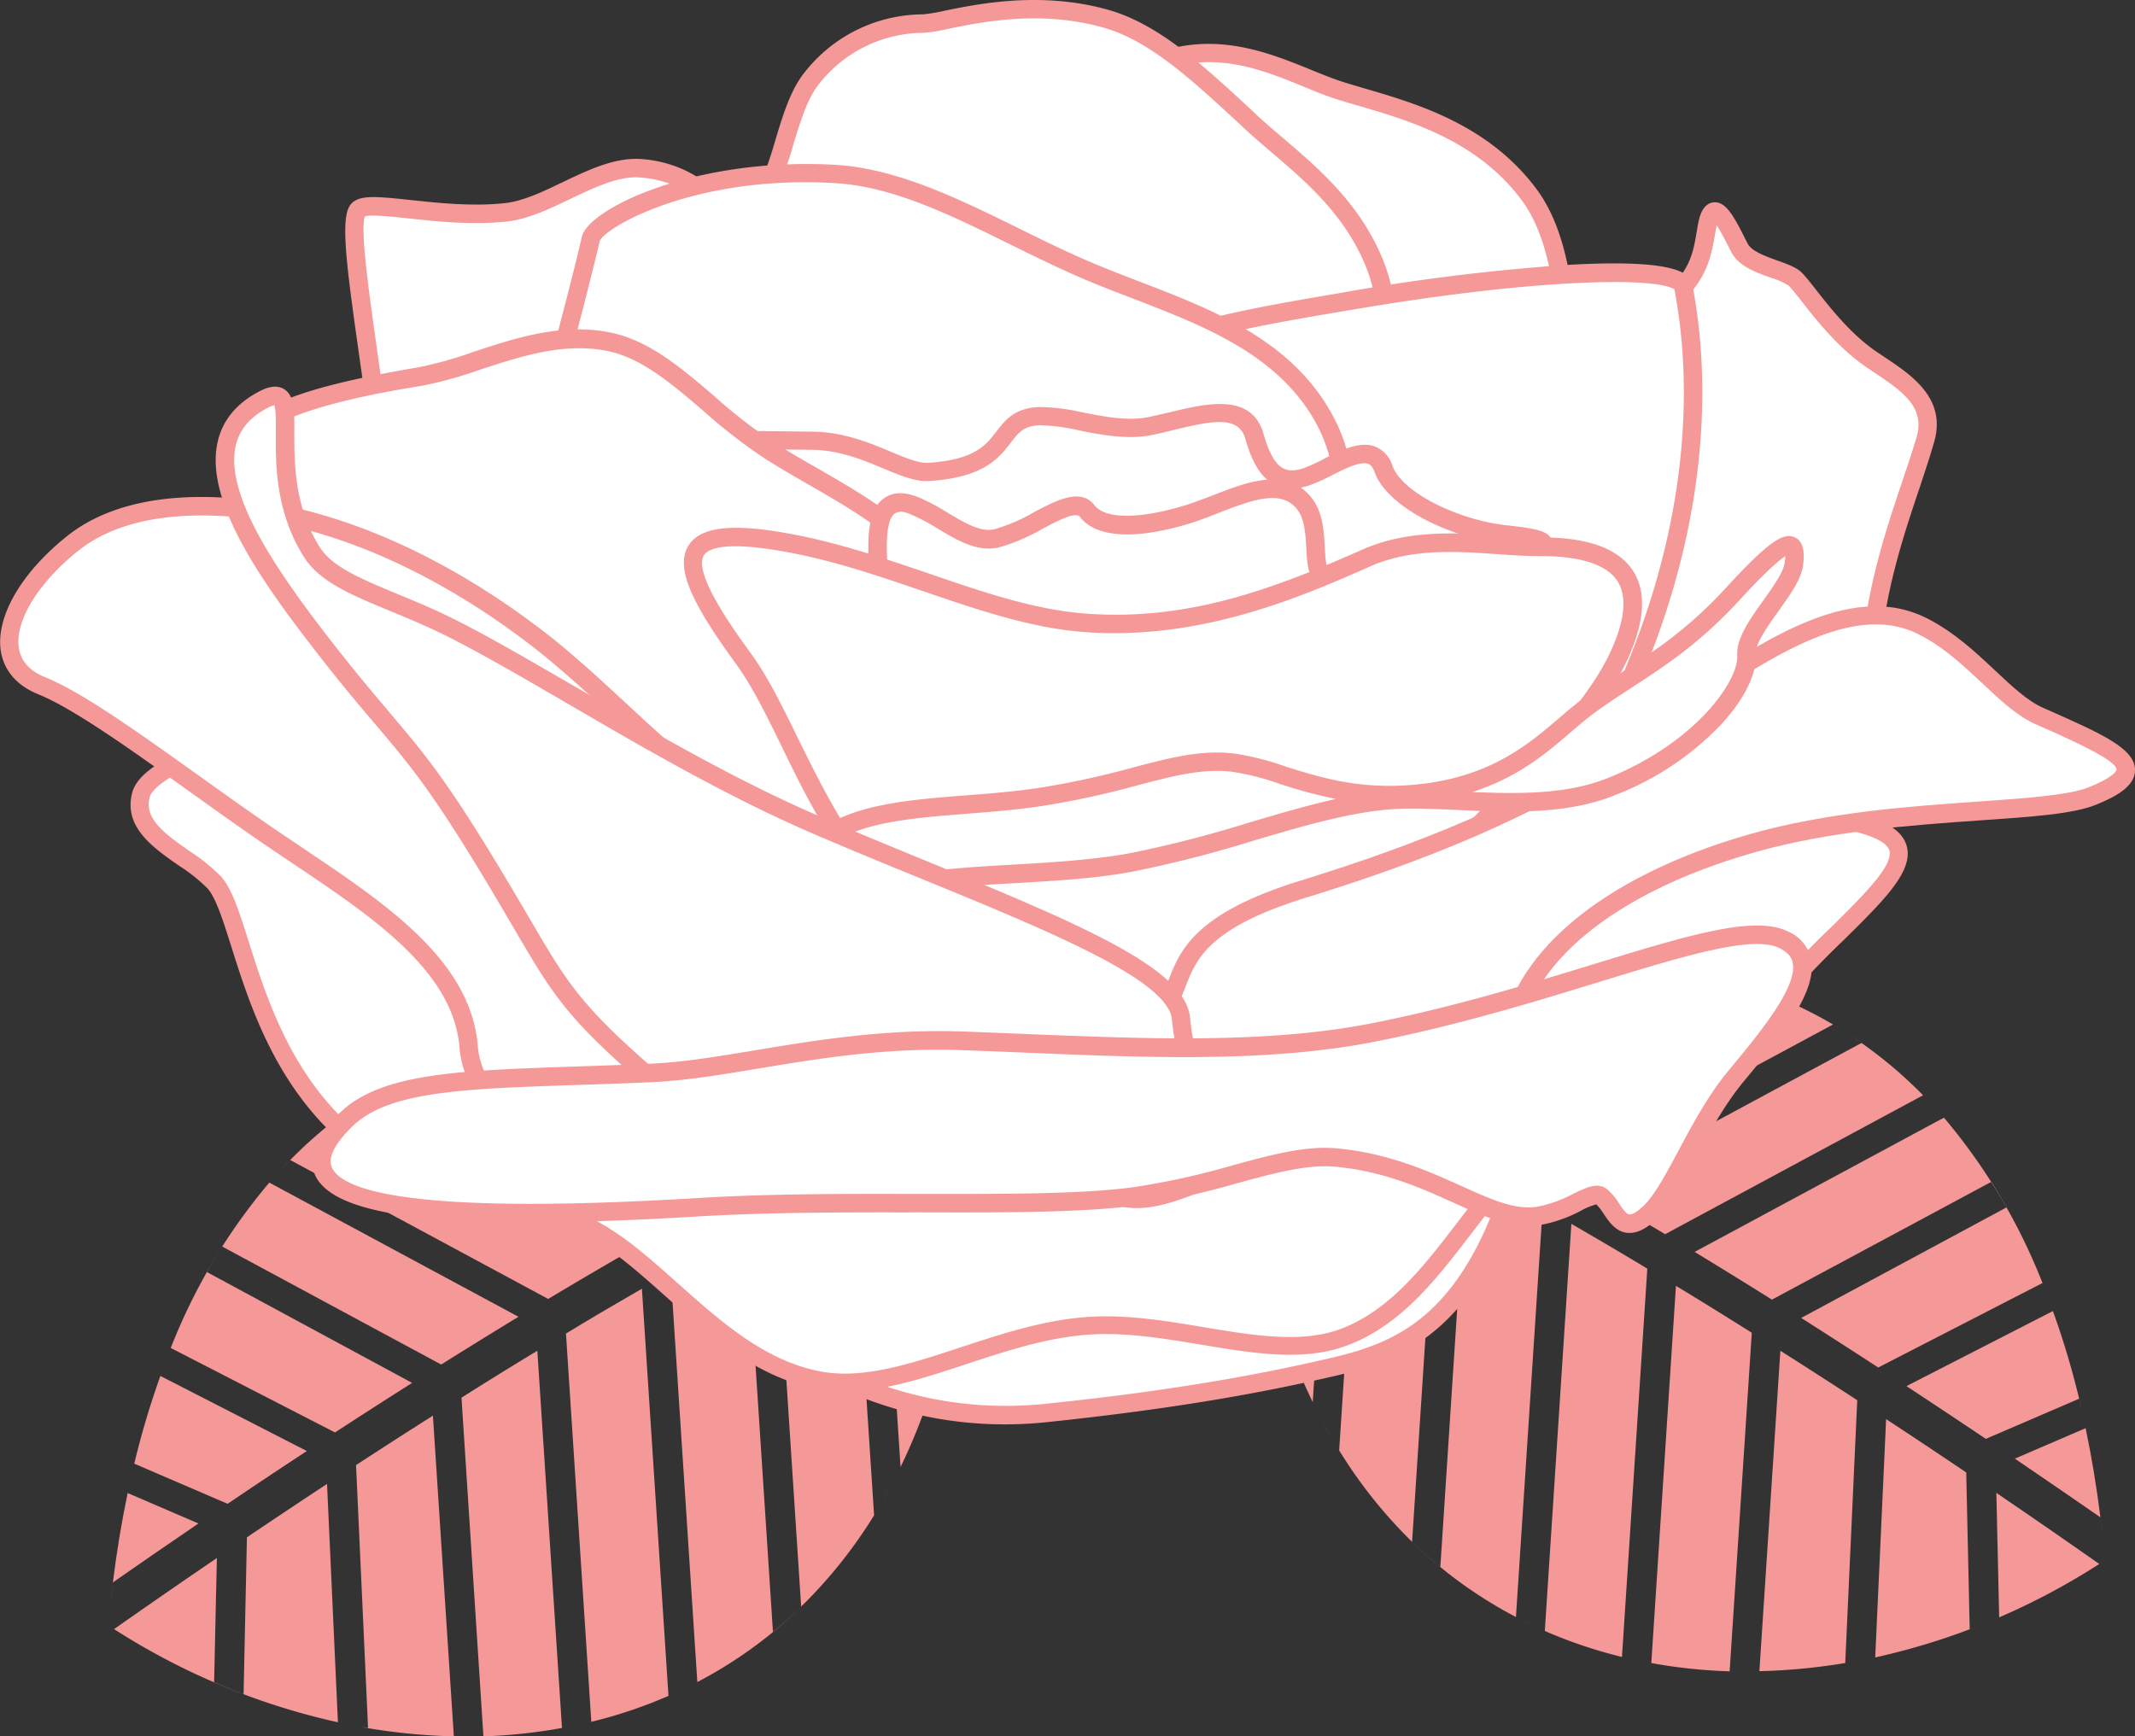   <svg xmlns="http://www.w3.org/2000/svg" viewBox="0 0 454.9 370.01" width="100%" style="vertical-align: middle; max-width: 100%; width: 100%;">
   <rect x="0" y="0" width="454.9" height="370.01" fill="#333333" stroke="none"/>
   <g>
    <g>
     <path d="M186.24,322.89l0,0-4.72-72.28q-7.81,3.79-16.27,8.24l5.45,83.49A101.48,101.48,0,0,0,186.24,322.89Z" fill="rgb(245,152,152)">
     </path>
     <path d="M179.76,242.33,136,218.79a117.85,117.85,0,0,0-26,2.27l54,29.1Q172.24,245.95,179.76,242.33Z" fill="rgb(245,152,152)">
     </path>
     <path d="M107.37,221.66l-1.56.38Z" fill="rgb(245,152,152)">
     </path>
     <path d="M110.08,221.06l-2.15.47Z" fill="rgb(245,152,152)">
     </path>
     <path d="M206.65,235l-2.75-1.1Z" fill="rgb(245,152,152)">
     </path>
     <path d="M103.05,222.77c-.68.2-1.36.39-2,.6C101.69,223.16,102.37,223,103.05,222.77Z" fill="rgb(245,152,152)">
     </path>
     <path d="M201.05,232.82c-18.23-6.93-35-11.16-50.27-13l.69.09L186.88,239Q194.29,235.58,201.05,232.82Z" fill="rgb(245,152,152)">
     </path>
     <path d="M187,321.65c.18-.3.36-.6.53-.9C187.36,321.05,187.18,321.35,187,321.65Z" fill="rgb(245,152,152)">
     </path>
     <path d="M206.77,239.41q-8.93,3.54-19.13,8.31l4.24,64.89C201.16,293.47,206.65,269.23,206.77,239.41Z" fill="rgb(245,152,152)">
     </path>
     <path d="M203.84,233.89l-2.79-1.07Z" fill="rgb(245,152,152)">
     </path>
     <path d="M189.91,316.48c.68-1.26,1.33-2.56,2-3.87C191.24,313.92,190.59,315.22,189.91,316.48Z" fill="rgb(245,152,152)">
     </path>
     <path d="M187.9,320.12c.64-1.11,1.27-2.25,1.89-3.4C189.17,317.87,188.54,319,187.9,320.12Z" fill="rgb(245,152,152)">
     </path>
     <path d="M105.14,222.21l-1.49.4Z" fill="rgb(245,152,152)">
     </path>
     <path d="M101,223.37a92.34,92.34,0,0,0-20,8.76l58.42,31.46q9.28-5.26,17.95-9.88Z" fill="rgb(245,152,152)">
     </path>
     <path d="M72,367l-2.32-50.79q-8.43,5.55-17.07,11.38L51.9,361q-3.16-1.2-6.28-2.55L46.21,332c-8.81,6-16.29,11.2-21.91,15.15A147,147,0,0,0,72,367Z" fill="rgb(245,152,152)">
     </path>
     <path d="M28.61,311.88c-.22.93-.44,1.87-.65,2.81C28.17,313.75,28.39,312.81,28.61,311.88Z" fill="rgb(245,152,152)">
     </path>
     <path d="M27.82,315.27c-.21,1-.42,1.91-.62,2.88C27.4,317.18,27.61,316.23,27.82,315.27Z" fill="rgb(245,152,152)">
     </path>
     <path d="M94,290.77q8.37-5.25,16.47-10.18L57.38,252a125.37,125.37,0,0,0-21,35.24l35,18q8.33-5.43,16.43-10.56L44.12,271.08c1-1.86,2.12-3.67,3.23-5.45Z" fill="rgb(245,152,152)">
     </path>
     <path d="M119.74,368.21l-5.25-80.38q-8,4.83-16.16,10L103,370A113.08,113.08,0,0,0,119.74,368.21Z" fill="rgb(245,152,152)">
     </path>
     <path d="M65.38,309.2l-31.21-16q1.08-3,2.26-5.95a177.46,177.46,0,0,0-7.82,24.64l19.89,8.56Q57,314.69,65.38,309.2Z" fill="rgb(245,152,152)">
     </path>
     <path d="M136.77,274.61l-6.11,3.56q-5,2.91-10.07,6l5.4,82.73a99.6,99.6,0,0,0,16.44-5.53Z" fill="rgb(245,152,152)">
     </path>
     <path d="M121.44,367.89l1.26-.26Z" fill="rgb(245,152,152)">
     </path>
     <path d="M119.74,368.21l1.4-.26Z" fill="rgb(245,152,152)">
     </path>
     <path d="M123.18,367.53l1.14-.25Z" fill="rgb(245,152,152)">
     </path>
     <path d="M124.92,367.14l1.07-.26Z" fill="rgb(245,152,152)">
     </path>
     <path d="M42.28,324.64,27.2,318.15q-1.93,9.24-3.15,19.05C29.15,333.64,35.31,329.38,42.28,324.64Z" fill="rgb(245,152,152)">
     </path>
     <path d="M92.24,301.66q-8.07,5.11-16.38,10.54l2.56,56L76.93,368a129.26,129.26,0,0,0,19.77,2Z" fill="rgb(245,152,152)">
     </path>
     <path d="M23.53,341.67c.16-1.5.33-3,.52-4.47C23.86,338.68,23.69,340.17,23.53,341.67Z" fill="rgb(245,152,152)">
     </path>
     <path d="M23.08,346.31h0l.6.39Z" fill="rgb(245,152,152)">
     </path>
     <path d="M23.32,343.74c.07-.67.13-1.34.2-2C23.45,342.4,23.39,343.07,23.32,343.74Z" fill="rgb(245,152,152)">
     </path>
     <path d="M76.68,367.93l-1.36-.25Z" fill="rgb(245,152,152)">
     </path>
     <path d="M23.09,346.16c.07-.71.13-1.43.2-2.14C23.22,344.73,23.16,345.45,23.09,346.16Z" fill="rgb(245,152,152)">
     </path>
     <path d="M74.85,367.59l-1.21-.24Z" fill="rgb(245,152,152)">
     </path>
     <path d="M148.57,358.4q-3,1.59-6.14,3Q145.55,360,148.57,358.4Z" fill="rgb(245,152,152)">
     </path>
     <path d="M164.69,347.73l-5.59-85.58q-7.84,4.22-16.22,9l5.7,87.28a94.45,94.45,0,0,0,22.1-16Q167.77,345.22,164.69,347.73Z" fill="rgb(245,152,152)">
     </path>
     <path d="M100.37,370h0Z" fill="rgb(245,152,152)">
     </path>
     <path d="M98.47,370h0Z" fill="rgb(245,152,152)">
     </path>
     <path d="M96.71,370l1.42,0Z" fill="rgb(245,152,152)">
     </path>
     <path d="M145.11,219.26l-1-.07Z" fill="rgb(245,152,152)">
     </path>
     <path d="M143,219.1l-1-.06Z" fill="rgb(245,152,152)">
     </path>
     <path d="M138.81,218.88c-.28,0-.55,0-.83,0C138.26,218.85,138.53,218.87,138.81,218.88Z" fill="rgb(245,152,152)">
     </path>
     <path d="M140.93,219l-.91,0Z" fill="rgb(245,152,152)">
     </path>
     <path d="M206.77,239.41c0-.63,0-1.26,0-1.9C206.78,238.15,206.78,238.78,206.77,239.41Z" fill="rgb(245,152,152)">
     </path>
     <path d="M146.26,219.36l1,.09Z" fill="rgb(245,152,152)">
     </path>
     <path d="M148.43,219.57l.91.1Z" fill="rgb(245,152,152)">
     </path>
     <path d="M79.46,233.06l1.54-.93Z" fill="rgb(245,152,152)">
     </path>
     <path d="M59.52,249.59l-1.05,1.16Z" fill="rgb(245,152,152)">
     </path>
     <path d="M116.8,276.79q4.9-2.94,9.69-5.74c2.18-1.28,4.33-2.53,6.47-3.76l-58-31.24a93.26,93.26,0,0,0-13.12,11.14Z" fill="rgb(245,152,152)">
     </path>
     <path d="M77.93,234l1.5-.95Z" fill="rgb(245,152,152)">
     </path>
     <path d="M61.81,247.19c-.76.77-1.51,1.56-2.24,2.35C60.3,248.75,61.05,248,61.81,247.19Z" fill="rgb(245,152,152)">
     </path>
     <path d="M74.93,236.05c1-.69,2-1.36,3-2C76.9,234.69,75.91,235.36,74.93,236.05Z" fill="rgb(245,152,152)">
     </path>
     <path d="M285.33,309.06l0,.05,4.72-72.29q7.8,3.8,16.27,8.24l-5.45,83.49A101.91,101.91,0,0,1,285.33,309.06Z" fill="rgb(245,152,152)">
     </path>
     <path d="M291.82,228.5,335.54,205a117.25,117.25,0,0,1,26,2.27l-54.05,29.09Q299.34,232.12,291.82,228.5Z" fill="rgb(245,152,152)">
     </path>
     <path d="M364.21,207.84l1.56.37Z" fill="rgb(245,152,152)">
     </path>
     <path d="M361.5,207.24c.72.15,1.44.3,2.15.47C362.94,207.54,362.22,207.39,361.5,207.24Z" fill="rgb(245,152,152)">
     </path>
     <path d="M264.92,221.19l2.76-1.1Z" fill="rgb(245,152,152)">
     </path>
     <path d="M368.53,209l2,.59Z" fill="rgb(245,152,152)">
     </path>
     <path d="M270.53,219c18.23-6.92,35-11.15,50.27-13l-.69.08L284.7,225.15Q277.29,221.75,270.53,219Z" fill="rgb(245,152,152)">
     </path>
     <path d="M284.58,307.82c-.18-.3-.36-.6-.53-.9C284.22,307.22,284.4,307.52,284.58,307.82Z" fill="rgb(245,152,152)">
     </path>
     <path d="M264.81,225.58q8.93,3.54,19.12,8.31l-4.23,64.89C270.41,279.64,264.92,255.4,264.81,225.58Z" fill="rgb(245,152,152)">
     </path>
     <path d="M267.74,220.07l2.79-1.08Z" fill="rgb(245,152,152)">
     </path>
     <path d="M281.66,302.66c-.67-1.27-1.33-2.56-2-3.88C280.33,300.1,281,301.39,281.66,302.66Z" fill="rgb(245,152,152)">
     </path>
     <path d="M283.68,306.3c-.64-1.12-1.27-2.25-1.89-3.41C282.41,304.05,283,305.18,283.68,306.3Z" fill="rgb(245,152,152)">
     </path>
     <path d="M366.44,208.39c.5.12,1,.26,1.49.39C367.43,208.65,366.94,208.51,366.44,208.39Z" fill="rgb(245,152,152)">
     </path>
     <path d="M370.56,209.54a92.37,92.37,0,0,1,20,8.77l-58.42,31.45q-9.28-5.25-17.95-9.88Z" fill="rgb(245,152,152)">
     </path>
     <path d="M399.55,353.18l2.32-50.78q8.43,5.53,17.07,11.37l.74,33.42q3.17-1.2,6.28-2.55l-.6-26.52c8.82,6,16.3,11.2,21.92,15.15A146.54,146.54,0,0,1,399.55,353.18Z" fill="rgb(245,152,152)">
     </path>
     <path d="M443,298.05c.22.93.44,1.87.65,2.81C443.41,299.92,443.19,299,443,298.05Z" fill="rgb(245,152,152)">
     </path>
     <path d="M443.75,301.44q.33,1.44.63,2.88Q444.08,302.88,443.75,301.44Z" fill="rgb(245,152,152)">
     </path>
     <path d="M377.54,276.94q-8.37-5.25-16.47-10.17l53.12-28.61a125.44,125.44,0,0,1,21,35.24l-35,18q-8.33-5.42-16.42-10.56l43.77-23.56q-1.56-2.79-3.23-5.45Z" fill="rgb(245,152,152)">
     </path>
     <path d="M351.84,354.38,357.09,274q7.95,4.82,16.16,10l-4.72,72.14A111.62,111.62,0,0,1,351.84,354.38Z" fill="rgb(245,152,152)">
     </path>
     <path d="M406.2,295.37l31.21-16c-.72-2-1.48-4-2.26-5.94A178,178,0,0,1,443,298.05l-19.89,8.56Q414.54,300.85,406.2,295.37Z" fill="rgb(245,152,152)">
     </path>
     <path d="M334.81,260.79l6.1,3.55q5,2.93,10.08,6l-5.4,82.74a100.57,100.57,0,0,1-16.44-5.54Z" fill="rgb(245,152,152)">
     </path>
     <path d="M350.14,354.06l-1.26-.26Z" fill="rgb(245,152,152)">
     </path>
     <path d="M351.84,354.38l-1.4-.26Z" fill="rgb(245,152,152)">
     </path>
     <path d="M348.4,353.7l-1.14-.25Z" fill="rgb(245,152,152)">
     </path>
     <path d="M346.66,353.31l-1.07-.25Z" fill="rgb(245,152,152)">
     </path>
     <path d="M429.3,310.82l15.08-6.49c1.29,6.15,2.34,12.51,3.15,19C442.43,319.81,436.27,315.55,429.3,310.82Z" fill="rgb(245,152,152)">
     </path>
     <path d="M379.34,287.83q8.07,5.13,16.38,10.54l-2.56,56,1.49-.26a128,128,0,0,1-19.78,2Z" fill="rgb(245,152,152)">
     </path>
     <path d="M448.05,327.85c-.16-1.5-.33-3-.52-4.47C447.72,324.86,447.89,326.35,448.05,327.85Z" fill="rgb(245,152,152)">
     </path>
     <path d="M448.5,332.48h0l-.6.39Z" fill="rgb(245,152,152)">
     </path>
     <path d="M448.26,329.91l-.21-2Z" fill="rgb(245,152,152)">
     </path>
     <path d="M394.9,354.1l1.36-.25Z" fill="rgb(245,152,152)">
     </path>
     <path d="M448.49,332.34c-.07-.72-.13-1.43-.2-2.14C448.36,330.91,448.42,331.62,448.49,332.34Z" fill="rgb(245,152,152)">
     </path>
     <path d="M396.73,353.76l1.21-.24Z" fill="rgb(245,152,152)">
     </path>
     <path d="M323,344.58c2,1.05,4.06,2,6.13,2.94C327.07,346.61,325,345.63,323,344.58Z" fill="rgb(245,152,152)">
     </path>
     <path d="M306.89,333.91l5.59-85.59q7.84,4.23,16.22,9L323,344.57a94.24,94.24,0,0,1-22.1-16C302.84,330.44,304.84,332.22,306.89,333.91Z" fill="rgb(245,152,152)">
     </path>
     <path d="M371.21,356.18h0Z" fill="rgb(245,152,152)">
     </path>
     <path d="M373.11,356.18h0Z" fill="rgb(245,152,152)">
     </path>
     <path d="M374.87,356.15l-1.42,0Z" fill="rgb(245,152,152)">
     </path>
     <path d="M326.46,205.44l1-.08Z" fill="rgb(245,152,152)">
     </path>
     <path d="M328.56,205.28l.94-.06Z" fill="rgb(245,152,152)">
     </path>
     <path d="M332.77,205.05l.82,0Z" fill="rgb(245,152,152)">
     </path>
     <path d="M330.65,205.15l.91-.05Z" fill="rgb(245,152,152)">
     </path>
     <path d="M264.81,225.58c0-.63,0-1.26,0-1.89C264.8,224.32,264.8,225,264.81,225.58Z" fill="rgb(245,152,152)">
     </path>
     <path d="M325.31,205.54l-.95.08Z" fill="rgb(245,152,152)">
     </path>
     <path d="M323.15,205.75l-.91.09Z" fill="rgb(245,152,152)">
     </path>
     <path d="M392.11,219.24c-.51-.32-1-.63-1.54-.93C391.09,218.61,391.6,218.92,392.11,219.24Z" fill="rgb(245,152,152)">
     </path>
     <path d="M412.05,235.76l1.06,1.17Z" fill="rgb(245,152,152)">
     </path>
     <path d="M354.78,263q-4.9-2.94-9.69-5.75-3.27-1.92-6.47-3.76l58-31.24a93.94,93.94,0,0,1,13.12,11.14Z" fill="rgb(245,152,152)">
     </path>
     <path d="M393.65,220.2l-1.5-.94Z" fill="rgb(245,152,152)">
     </path>
     <path d="M409.77,233.36c.76.77,1.51,1.56,2.24,2.36C411.28,234.92,410.53,234.13,409.77,233.36Z" fill="rgb(245,152,152)">
     </path>
     <path d="M396.65,222.22c-1-.69-2-1.36-3-2C394.68,220.86,395.67,221.53,396.65,222.22Z" fill="rgb(245,152,152)">
     </path>
     <path d="M287.9,91.17c17.61-8.6,33.9-8.44,44.38-13.38,30.33-14.28,29.78-20.32,31.41-29.44,1.29-7.18,4.1-1.05,6.94,4.47,2,3.9,9.91,4.57,12,6.77,2.77,2.93,7.79,10.82,14.92,16.13,5.74,4.28,15.33,8.42,12.72,17.77-2.93,10.53-10.47,27.73-11.6,46.05s4,38-1,48.38c-5.21,10.85-27.76,14.25-44.72,23.82a64,64,0,0,0-29.74,37.6c-9.7,32.28-24.51,38.57-39.71,42.06-14.93,3.42-33.1,6.81-60.33,9.67-28,2.94-49.37-7.95-68.08-22.31-16.24-12.47-34.64-28.38-44.47-57.16s32.29-56,74.82-79C234.49,116,234,110.83,287.9,91.17Z" fill="rgb(255,255,255)">
     </path>
     <path d="M214.11,303.52c-26.36,0-45.86-12.16-60.23-23.2-16.59-12.74-35.13-28.78-45.13-58.08-10.25-30,32.54-58,75.75-81.4,15.08-8.18,25.7-14.45,34.22-19.49,19.36-11.45,31.05-18.36,68.41-32,10.27-5,19.93-7.06,28.47-8.87,6.21-1.33,11.57-2.47,15.84-4.48,27.78-13.08,28.74-18.73,30.06-26.55.08-.48.17-1,.25-1.46.25-1.34.81-4.49,3.23-4.85,2.71-.41,4.47,3,6.89,7.78l.51,1c.84,1.63,3.87,2.72,6.31,3.59,2.25.8,4.2,1.5,5.35,2.73.85.89,1.85,2.16,3,3.64,2.86,3.63,6.76,8.61,11.67,12.27.92.69,2,1.38,3.07,2.11,5.45,3.64,12.92,8.61,10.37,17.76-.77,2.77-1.82,5.88-3,9.49-3.43,10.16-7.69,22.82-8.5,36.15a161,161,0,0,0,.57,21.29c.79,11.31,1.48,21.08-1.75,27.82-3.62,7.53-13.89,11.46-25.78,16-6.68,2.55-13.59,5.19-19.76,8.67a62,62,0,0,0-28.82,36.45c-10.11,33.68-25.88,39.92-41.15,43.42-12.53,2.87-30.74,6.57-60.56,9.7A87,87,0,0,1,214.11,303.52ZM365.77,48c0,.2-.09.44-.14.71-.09.48-.17.95-.25,1.42-1.63,9.6-4.06,16.17-32.26,29.45-4.69,2.21-10.26,3.39-16.7,4.77-8.34,1.77-17.79,3.78-27.65,8.6l-.19.08c-37.1,13.53-48,20-67.85,31.72-8.56,5-19.21,11.35-34.36,19.56-41.76,22.63-83.2,49.43-73.9,76.67,9.65,28.26,27.68,43.84,43.81,56.23,15.42,11.84,36.94,25,66.68,21.91s47.67-6.78,60.09-9.63c14.73-3.38,28.75-9,38.26-40.71A65.9,65.9,0,0,1,352,210c6.42-3.62,13.47-6.32,20.29-8.92,10.64-4.07,20.69-7.91,23.63-14,2.78-5.8,2.1-15.53,1.37-25.84a166.76,166.76,0,0,1-.57-21.82c.85-13.84,5.2-26.77,8.7-37.16,1.19-3.55,2.22-6.62,3-9.29C410,87,406,83.79,399.59,79.54c-1.14-.76-2.23-1.48-3.24-2.24-5.32-4-9.41-9.18-12.4-13-1.1-1.4-2.05-2.61-2.77-3.37a14.11,14.11,0,0,0-3.81-1.73c-3.26-1.16-6.94-2.47-8.49-5.5l-.51-1C367.65,51.32,366.6,49.25,365.77,48Z" fill="rgb(245,152,152)">
     </path>
     <path d="M177.9,50.76c11.85-6.37,28.82-9.56,38.78-14.63,12.6-6.42,20.37-19.55,30.3-23,14.46-5.07,26.2,1.64,36,5.33s30.39,6.43,42.72,22.91c8.45,11.3,7.68,29.17,10.38,47.69,2,13.84,10.17,30.13,6.24,48.5-6.19,28.91-30.76,20.31-57,3.61-17.52-11.17-42-21.24-58.81-37.65C200,77.56,187.59,84.18,177.9,50.76Z" fill="rgb(255,255,255)">
     </path>
     <path d="M323,158.46c-9.56,0-22.13-5.12-38.68-15.66-5.51-3.51-11.68-6.9-18.21-10.48-14.38-7.88-29.24-16-40.92-27.42A147.41,147.41,0,0,0,202,86.56c-11.75-7.84-19.51-13-26-35.26l-.44-1.52L177,49c6.54-3.52,14.43-6,22.05-8.46,6.34-2,12.32-3.92,16.77-6.19,5.93-3,10.77-7.61,15.44-12,5-4.72,9.65-9.17,15.1-11.08,13-4.57,24.08,0,32.95,3.59,1.53.63,3,1.22,4.39,1.75,1.95.74,4.32,1.43,7.07,2.24,11.11,3.24,26.32,7.69,36.54,21.34,6.61,8.83,7.84,21.36,9.15,34.63.44,4.54.91,9.24,1.6,13.95a118.35,118.35,0,0,0,3,13c2.86,10.74,6.09,22.92,3.25,36.19-2.11,9.85-6.49,16.24-13,19A20.94,20.94,0,0,1,323,158.46ZM180.25,51.75C186.19,71.3,193,75.86,204.16,83.29a150.58,150.58,0,0,1,23.75,18.79c11.29,11,25.92,19,40.06,26.79,6.59,3.61,12.82,7,18.44,10.61,20.34,13,34.5,17.48,43.28,13.8,5.35-2.24,8.85-7.53,10.7-16.16,2.65-12.35-.46-24-3.2-34.36a123,123,0,0,1-3.06-13.45c-.7-4.8-1.17-9.55-1.62-14.14-1.31-13.25-2.43-24.7-8.39-32.65-9.42-12.6-23.91-16.83-34.48-19.93-2.83-.82-5.27-1.53-7.36-2.32-1.46-.55-2.94-1.16-4.5-1.8-8.68-3.56-18.52-7.59-30.15-3.51-4.65,1.63-9,5.8-13.69,10.21S224,34.6,217.58,37.88c-4.74,2.41-10.87,4.37-17.36,6.43C193.32,46.51,186.21,48.78,180.25,51.75Z" fill="rgb(245,152,152)">
     </path>
     <path d="M149.61,66.79c2.44-9.72,10-17.48,13.35-24.84,4.38-9.56,5.33-19.68,10.18-25.53A30.19,30.19,0,0,1,196.68,5c4.51-.1,20.88-6.11,38.92-1C246.66,7.1,256.32,16.65,267,26.41c8.36,7.65,19.73,15.23,25.56,28.93,7.91,18.6-3.11,32.6-17,44.16-12,10-26.76,21.58-43,26.83-25.21,8.15-47.41,7.52-48.36,5.72-.83-1.58-9.33-8.85-14.39-20.07-3.23-7.16-2.48-17-5.69-24.16C158.58,75.57,150.86,78.91,149.61,66.79Z" fill="rgb(255,255,255)">
     </path>
     <path d="M192.18,135.18c-5.72,0-9-.74-9.77-2.21-.15-.24-.95-1.11-1.66-1.88-3.1-3.37-8.89-9.66-12.79-18.3-1.73-3.84-2.38-8.32-3-12.64s-1.19-8.21-2.67-11.52a21.75,21.75,0,0,0-7.53-9.26c-3.26-2.56-6.34-5-7.09-12.38l0-.34.08-.33C149.3,60,153,54.4,156.19,49.5a65.94,65.94,0,0,0,5-8.37,89.92,89.92,0,0,0,4.06-11.43c1.68-5.54,3.27-10.77,6.39-14.54a32.18,32.18,0,0,1,25-12.1,36.41,36.41,0,0,0,4.64-.78c7.2-1.47,20.59-4.2,34.85-.19,10.57,3,19.76,11.44,29.49,20.39L268.31,25c1.61,1.48,3.33,2.94,5.14,4.48,7.52,6.42,16,13.69,20.91,25.14,8.87,20.85-4.73,35.78-17.57,46.45-12.45,10.35-27.12,21.84-43.67,27.19a147.19,147.19,0,0,1-33.75,6.67C196.66,135.08,194.25,135.18,192.18,135.18Zm-6.58-4.52c3,1,22.76,1.41,46.31-6.2,15.88-5.13,30.2-16.35,42.37-26.47,17.51-14.56,22.59-27.47,16.46-41.88-4.51-10.6-12.66-17.55-19.85-23.68-1.84-1.57-3.57-3.05-5.23-4.57L263,25.38c-9.38-8.63-18.23-16.78-27.9-19.5-13.34-3.75-25.64-1.24-33,.25a35.49,35.49,0,0,1-5.34.87,28.37,28.37,0,0,0-22.08,10.68c-2.61,3.15-4,7.79-5.66,13.17a93.41,93.41,0,0,1-4.24,11.92,69.43,69.43,0,0,1-5.27,8.9c-3.15,4.77-6.4,9.7-7.87,15.27.63,5.46,2.61,7,5.57,9.33A25.77,25.77,0,0,1,165.87,87c1.71,3.82,2.35,8.27,3,12.57s1.19,8.26,2.7,11.59c3.64,8.07,9.14,14,12.1,17.25C184.65,129.51,185.23,130.15,185.6,130.66Zm.29.46h0Z" fill="rgb(245,152,152)">
     </path>
     <path d="M223.73,88c11.66-15.64,40.1-19.89,64.6-24,31.33-5.33,65.37-8.15,70.21-3.44,2.07,10.23,7.89,45.49-14.72,92.25-10.68,22.08-23.67,51-54.63,76.74-46.14,38.38-60.57,5.53-64.38-36C220.65,148.1,209.14,138.56,223.73,88Z" fill="rgb(255,255,255)">
     </path>
     <path d="M254.52,248.49a21.94,21.94,0,0,1-8.48-1.63c-12.81-5.31-20.39-22.71-23.19-53.19-1.2-13.18-3-23.37-4.67-32.35-4-21.85-6.8-37.63,3.66-73.84l.1-.35.21-.28c11.68-15.67,38.93-20.28,63-24.34L288,62a447.68,447.68,0,0,1,45.25-5.51c20.26-1.22,24.92.9,26.66,2.6l.44.42.12.6c3.33,16.52,5.84,50.65-14.88,93.49l-1.52,3.17c-10.6,22-23.79,49.42-53.63,74.24C276.48,242.65,264.45,248.49,254.52,248.49Zm-29-159.57c-10.08,35.08-7.45,49.66-3.46,71.7,1.63,9.06,3.49,19.34,4.71,32.69,2.62,28.49,9.6,45.28,20.77,49.91,9.79,4.05,23.38-1.06,40.39-15.21,29.17-24.26,42.16-51.24,52.59-72.92l1.53-3.17c19.92-41.2,17.86-74,14.7-90.29-4.68-2.78-31.23-2-68.09,4.28l-2.88.48C262.62,70.31,236.39,74.74,225.52,88.92Z" fill="rgb(245,152,152)">
     </path>
     <path d="M158.61,51.41c-3.59-5.79-9.83-14.71-22.18-15.57-9.24-.64-19.38,8.41-28.67,9.41-13.91,1.5-29.15-3-31.44-.53-2.56,2.73,1.52,24.73,4.23,45.64,1.86,14.37-.88,32.86,9,43.44,8.74,9.41,24.43,8.06,42.82,7,17.85-1.07,32.43-1.36,38.38-11,6.78-11-.51-27.31-2.15-40.87C166.06,68.33,167.26,69.6,158.61,51.41Z" fill="rgb(255,255,255)">
     </path>
     <path d="M114.71,143.5c-11.07,0-20.38-1.62-26.65-8.36-7.67-8.26-8.16-20.53-8.64-32.4-.17-4.29-.33-8.33-.82-12.12-.65-5-1.37-10-2.07-14.86-3.08-21.5-4-29.86-1.65-32.39,1.79-1.91,5.62-1.5,12.57-.75,5.87.63,13.18,1.42,20.1.67,3.86-.41,8-2.38,12.32-4.46,5.46-2.63,11.12-5.32,16.7-4.95,14.09,1,20.84,11.85,23.72,16.49l.1.19c7.59,16,7.75,17.38,9.26,30.74.23,2.11.51,4.53.85,7.36.45,3.71,1.32,7.6,2.25,11.71,2.42,10.74,4.92,21.85-.38,30.43-6.15,10-19.74,10.75-36.94,11.75l-5.08.3C124.87,143.18,119.62,143.5,114.71,143.5ZM77.76,46.11c-1.13,2.62,1,17.27,2.67,29.09.7,4.87,1.42,9.9,2.07,14.91.51,4,.69,8.29.85,12.47.45,11.16.91,22.69,7.59,29.88,7.78,8.37,22.33,7.49,39.18,6.46l5.08-.3c16.06-.93,28.75-1.67,33.82-9.89,4.46-7.22,2.14-17.52-.11-27.49-.91-4-1.85-8.2-2.32-12.11-.34-2.84-.62-5.27-.85-7.39-1.47-13-1.59-14.09-8.86-29.39-4.23-6.79-10-13.81-20.58-14.54-4.55-.33-9.72,2.16-14.73,4.56-4.46,2.14-9.06,4.35-13.6,4.84-7.34.79-14.89,0-20.94-.67C83.41,46.15,78.94,45.67,77.76,46.11Z" fill="rgb(245,152,152)">
     </path>
     <path d="M50,111.46c.09,8-4.88,7.46-6.44,14.59-1.72,7.83,9.8,19.07,7.44,25.84-2.79,8-19.41,11.22-20.94,17.69-2,8.65,10.55,12.72,15.7,18.47,5.88,6.56,7.4,34,26.74,52.38,12.1,11.47,35.51,11.65,53.8,21.41,15.28,8.15,28.08,28.36,48.14,32.21,16.89,3.25,36.33-9.86,56.88-11.51,19.34-1.56,39.83,8.24,55.3,2.31,17.92-6.86,26.33-28.55,39.49-38.73,15.58-12.06,38.16-15.35,47.76-27.87,19-24.81,46.12-38,19.88-43.39-19.65-4-19.85-6.15-38.4,1.49s-13.05,21-31.6,28.65-24.07-5.75-42.62,1.88S265.14,239.59,245.41,236c-28.27-5.19-19-28.7-43.2-44.19s-32-3.3-56.22-18.79-16-28.87-40.87-43.33C80.48,115.3,75.9,123.81,50,111.46Z" fill="rgb(255,255,255)">
     </path>
     <path d="M180,296.48a31.77,31.77,0,0,1-6-.55c-12.86-2.48-22.57-11.14-32-19.53-5.68-5.06-11-9.85-16.71-12.88-7.74-4.12-16.47-6.51-24.91-8.83-11.37-3.11-22.1-6.05-29.31-12.88-13-12.32-18.08-28.37-21.78-40.09-1.77-5.6-3.3-10.43-5.07-12.4a35.72,35.72,0,0,0-6.11-4.87c-5.49-3.82-11.71-8.14-10-15.31.93-3.94,5.54-6.5,10.43-9.22,4.6-2.55,9.36-5.19,10.56-8.66.92-2.62-1.28-6.92-3.4-11.08-2.51-4.9-5.1-10-4.1-14.54a15.38,15.38,0,0,1,3.76-7.21c1.56-1.87,2.68-3.23,2.64-7l0-3,2.76,1.31a83.58,83.58,0,0,0,26.22,8c8.09,1.29,15.73,2.51,29.09,10.29,13.1,7.63,17.42,15.13,21.6,22.39,4,7,7.86,13.64,19.34,21,11.72,7.5,19.28,8.28,27.28,9.1s16.45,1.69,28.93,9.68c11.25,7.2,15.58,16.09,19.4,23.94,4.7,9.66,8.41,17.28,23.12,20,9.66,1.78,13-3.89,17.67-11.72,3.8-6.38,8.09-13.62,16.93-17.25,9.85-4.05,16.27-2.52,22.48-1,5.88,1.4,11.43,2.73,20.14-.85s11.72-8.44,14.91-13.57c3.36-5.43,6.85-11,16.69-15.09,16.35-6.72,19.35-6.05,31.95-3.22,2.18.48,4.66,1,7.56,1.64,7.4,1.52,11.15,3.71,12.16,7.1,1.58,5.34-4.64,11.5-13.25,20a189,189,0,0,0-17.65,19.27c-5.66,7.37-15.27,11.58-25.46,16-7.84,3.43-15.95,7-22.65,12.17-5,3.86-9.31,9.49-13.87,15.44-7.25,9.45-14.74,19.22-26.11,23.57-9.32,3.57-20,1.79-31.29-.09-8.1-1.35-16.48-2.75-24.54-2.1-8.65.69-17.2,3.51-25.47,6.23C196.93,293.64,188.3,296.48,180,296.48ZM51.65,114.34a12.71,12.71,0,0,1-3.3,6.52,11.84,11.84,0,0,0-3,5.6c-.71,3.23,1.57,7.68,3.77,12,2.6,5.09,5.06,9.9,3.61,14.07-1.68,4.83-7.08,7.83-12.31,10.73-3.95,2.2-8,4.46-8.57,6.76-1,4.33,2.7,7.29,8.49,11.31a39.57,39.57,0,0,1,6.77,5.46c2.31,2.58,3.88,7.53,5.86,13.79,3.58,11.33,8.48,26.84,20.77,38.48,6.52,6.17,16.8,9,27.69,12,8.65,2.37,17.59,4.81,25.7,9.14,6.08,3.24,11.6,8.18,17.45,13.4,9,8,18.32,16.35,30.15,18.62,9.1,1.76,19.25-1.59,30-5.13,8.48-2.79,17.25-5.68,26.36-6.41,8.52-.69,17.14.75,25.47,2.14,10.77,1.8,20.94,3.49,29.3.29,10.36-4,17.52-13.3,24.44-22.33,4.73-6.15,9.18-12,14.56-16.13,7.08-5.48,15.41-9.13,23.47-12.65,9.72-4.26,18.9-8.28,23.95-14.87a193.06,193.06,0,0,1,18-19.66c6.79-6.73,13.21-13.09,12.28-16.24-.37-1.24-2.28-3-9.28-4.46-2.93-.61-5.42-1.16-7.62-1.66-12.23-2.74-14.43-3.23-29.67,3-8.71,3.58-11.72,8.43-14.9,13.57-3.37,5.42-6.85,11-16.7,15.08s-16.27,2.52-22.48,1c-5.88-1.4-11.43-2.73-20.14.85-7.66,3.15-11.44,9.52-15.1,15.68-4.61,7.75-9.37,15.76-21.64,13.51-16.6-3.05-21.1-12.28-25.86-22.06-3.77-7.76-7.68-15.78-18-22.4-11.72-7.5-19.28-8.28-27.27-9.1s-16.46-1.69-28.94-9.68c-12.27-7.85-16.5-15.2-20.59-22.3s-8-13.88-20.22-21c-12.75-7.43-20-8.59-27.77-9.83A85.61,85.61,0,0,1,51.65,114.34Z" fill="rgb(245,152,152)">
     </path>
     <path d="M223.51,212.23c-21.83-5.5-44.07-21.36-63.88-35.87-18.13-13.28-39.41-27.56-45.12-54.55-4.06-19.21,4.75-42.47,11.43-71.18C127.76,46.17,148,35.38,177.63,37c17.82,1,35.67,12.76,53.73,20.51,17.3,7.43,38.34,12.41,49.23,29.16,10.63,16.35,4.32,33.51.74,48-3.9,15.81-6.52,34-17.39,45.59C246.18,199.13,247.69,208.61,223.51,212.23Z" fill="rgb(255,255,255)">
     </path>
     <path d="M223.41,214.23l-.39-.09C201.69,208.76,180.31,194,158.47,178l-2.8-2c-17.58-12.81-37.51-27.33-43.08-53.68-3.22-15.22,1.35-32.72,6.65-53,1.59-6.11,3.24-12.42,4.78-19.05l.1-.3c2.5-6.13,24.75-16.43,53.61-14.86,13.29.71,26.63,7.29,39.52,13.64,4.88,2.41,9.93,4.9,14.89,7,3.4,1.46,6.88,2.8,10.56,4.22,15,5.76,30.47,11.72,39.54,25.67,9.95,15.31,5.85,31,2.23,44.79-.43,1.62-.85,3.21-1.23,4.77-.62,2.49-1.21,5.1-1.79,7.63-3.22,14.12-6.56,28.72-16.07,38.83a155.38,155.38,0,0,0-11.48,13.89c-7.54,10-12.08,16-30.1,18.69Zm-95.6-163c-1.54,6.61-3.18,12.89-4.76,19-5.17,19.79-9.64,36.88-6.61,51.18C121.7,146.28,141,160.33,158,172.72l2.81,2.05c21.39,15.67,42.29,30.17,62.81,35.45,16.1-2.48,19.82-7.39,27.15-17.11a157.44,157.44,0,0,1,11.76-14.21c8.78-9.34,12-23.41,15.1-37,.58-2.54,1.18-5.17,1.81-7.69.39-1.58.81-3.19,1.24-4.83,3.41-13,7.28-27.79-1.72-41.64-8.38-12.89-23.26-18.61-37.65-24.15-3.56-1.37-7.24-2.78-10.71-4.27-5.05-2.17-10.14-4.68-15.07-7.1C202.39,45.73,190,39.62,177.52,39,148.22,37.37,129.42,48.18,127.81,51.26Z" fill="rgb(245,152,152)">
     </path>
     <path d="M197.33,135.42c-10.08-12.8-17-26.36-26.26-31.73-19-11-30.1-10.1,2-9.77,11.1.12,19.14,7,24.81,6.63,18.76-1.23,13.38-11.5,23.61-11.89,6.18-.23,15.61,3.73,23.48,2.11,9.07-1.86,19.88-6.25,22.25,2.21,2.21,7.85,5.51,10.49,11.17,8.56s13.75-8.73,16.31-1.64c2.48,6.88,15.58,12.86,25.72,14,10.64,1.18,15.17,2.14-13.29,9.42-21.2,5.42-40.94,5.34-55.82,10.23C227.23,141.48,209,150.2,197.33,135.42Z" fill="rgb(255,255,255)">
     </path>
     <path d="M214.06,145.43c-7.1,0-13.22-2.36-18.28-8.79-3.2-4.06-6-8.14-8.79-12.09-5.87-8.42-10.94-15.69-16.91-19.15a143.17,143.17,0,0,0-13.65-6.87c-4.37-2-6-2.7-5.57-4.7s2.63-2,4.95-2c2.09,0,5.29,0,9.72.06l7.6.09c6.62.07,12.2,2.41,16.68,4.28,3.2,1.34,6,2.5,8,2.36,9.86-.65,12.22-3.72,14.51-6.69,1.9-2.46,3.86-5,9.15-5.2a43.58,43.58,0,0,1,9.21,1.15c4.74.93,9.64,1.88,14,1,1.44-.3,3-.67,4.46-1,7.84-1.91,17.59-4.28,20.09,4.62,1.13,4,2.5,6.42,4.18,7.3,1.12.59,2.58.57,4.45-.07a38.62,38.62,0,0,0,4.33-2c3.76-1.89,7.65-3.83,10.91-2.53a6.36,6.36,0,0,1,3.56,4c2.16,6,14.49,11.63,24.08,12.7,6.6.74,9.78,1.21,10,3.79.16,2.34-.79,3.82-23,9.5A254,254,0,0,1,278,130.46c-9.53,1.28-18.53,2.49-26,4.95-2.79.92-5.51,1.85-8.14,2.76C232.56,142,222.6,145.43,214.06,145.43Zm-54.28-49.7A136.55,136.55,0,0,1,172.06,102c6.72,3.9,12,11.51,18.16,20.31,2.72,3.9,5.53,7.94,8.65,11.91h0c9.42,12,23.79,7,43.67.23,2.65-.91,5.38-1.84,8.19-2.77,7.84-2.57,17-3.8,26.73-5.11a245.45,245.45,0,0,0,29.23-5.16c9.69-2.48,14.83-4.06,17.53-5.06-1.44-.21-3-.39-4-.5-11-1.22-24.6-7.65-27.35-15.27-.51-1.4-1.12-1.65-1.32-1.73-1.62-.64-5,1-7.69,2.4a41.94,41.94,0,0,1-4.82,2.16c-2.95,1-5.42.95-7.55-.17-2.73-1.44-4.68-4.52-6.14-9.72-1.38-4.9-6.72-4-15.37-1.87-1.52.37-3.08.75-4.6,1.06-5.08,1-10.61,0-15.5-1a41.18,41.18,0,0,0-8.3-1.09c-3.45.13-4.48,1.46-6.18,3.67-2.56,3.32-5.74,7.45-17.37,8.21-2.94.19-6.1-1.12-9.76-2.65-4.38-1.83-9.35-3.91-15.2-4l-7.61-.09C163.36,95.77,161.44,95.74,159.78,95.73Z" fill="rgb(245,152,152)">
     </path>
     <path d="M52.13,96c0-8.18,18.15-12.53,37.46-15.81,11.63-2,25.73-10.5,40.42-7.3,12.16,2.65,21.63,15.41,34,23.2,13.46,8.47,29.59,15.15,37.06,28.92,7.7,14.19,4.65,32.85,7.87,47.07,5.78,25.53,33.71,41.83,11.56,49.65-33.36,11.78-30.12-18.2-64.77-35.26-20.52-10.1-47.06-15.32-64.92-29.5C69.28,139.82,52,116.81,52.13,96Z" fill="rgb(255,255,255)">
     </path>
     <path d="M207.21,226.35c-11.33,0-17.43-7-24.66-15.29-6.6-7.57-14.07-16.14-27.66-22.83a244,244,0,0,0-24.21-9.79c-14.52-5.3-29.54-10.79-41.06-19.94C64.83,138.8,50.08,115.43,50.16,96c0-9.23,15.66-13.77,39.1-17.75A85.21,85.21,0,0,0,101,74.94c8.89-2.94,19-6.26,29.41-4,8.07,1.76,14.77,7.48,21.86,13.54a110.52,110.52,0,0,0,12.8,9.92C168,96.22,171,98,174,99.69c11.17,6.43,22.72,13.08,28.84,24.37,5,9.3,5.65,20.15,6.23,30.64.34,6.07.66,11.8,1.83,16.94,2.16,9.55,7.51,17.72,12.22,24.92,5.14,7.86,9.2,14.06,7.35,19.53-1.08,3.22-4.12,5.67-9.27,7.49A42.32,42.32,0,0,1,207.21,226.35ZM52.13,96h2c-.08,18.25,14.11,40.46,38,59.41,11,8.76,25.74,14.14,40,19.33a253.13,253.13,0,0,1,24.6,10c14.3,7,22.39,16.32,28.89,23.77,9.77,11.22,15.67,18,34.35,11.4,3.95-1.4,6.19-3,6.86-5,1.24-3.66-2.54-9.43-6.91-16.11-4.66-7.12-10.45-16-12.77-26.22-1.24-5.45-1.57-11.34-1.92-17.58-.56-10.06-1.14-20.46-5.76-29-5.59-10.31-16.65-16.68-27.35-22.83-3-1.73-6.09-3.51-9-5.36a115,115,0,0,1-13.26-10.26c-6.7-5.73-13-11.14-20.14-12.69-9.39-2-18.51,1-27.33,3.88a89.34,89.34,0,0,1-12.34,3.44C81.06,83.62,54.13,88.19,54.1,96Z" fill="rgb(245,152,152)">
     </path>
     <path d="M194.94,107.77c6,2.4,11.76,8.22,17.43,6.92,7.64-1.76,16.16-9.85,19.31-5.8,3,3.88,11.19,3.84,21.58.62,8.48-2.63,19-9.3,24.62-2.33,3.72,4.61,1.37,12.66,3.74,15.46,5.6,6.6,11.65,9.76,7.52,12.33-2.85,1.77-28.37-.94-51.56,2.3C212.9,140.72,185.26,148,185,147.05s3.34-13,2.47-22.55C186.6,115.19,185.9,104.16,194.94,107.77Z" fill="rgb(255,255,255)">
     </path>
     <path d="M185.38,149.09c-1.2,0-2-.37-2.29-1.5-.2-.73-.05-1.46.5-4.17.87-4.28,2.5-12.24,1.91-18.74-.77-8.39-1.09-15.57,2.78-18.46,1.87-1.39,4.36-1.48,7.39-.27h0a44.77,44.77,0,0,1,6.23,3.3c3.62,2.16,7,4.21,10,3.52a37.12,37.12,0,0,0,8.43-3.64c4.89-2.57,9.94-5.24,12.89-1.45,2.31,3,9.76,2.95,19.44-.05,1.76-.55,3.62-1.28,5.58-2,7.42-2.92,15.83-6.22,21.15.36,2.47,3.06,2.69,7.2,2.87,10.52.1,2,.22,4.17.84,4.9,1.59,1.87,3.22,3.47,4.66,4.87,2.86,2.8,4.93,4.82,4.67,7.23a4.29,4.29,0,0,1-2.27,3.18c-1.61,1-5.45,1-14.75.93-10.24-.09-24.25-.21-37.57,1.65-14.1,2-29.42,5.25-39.55,7.42-3.8.82-7.08,1.52-9.35,2A20.71,20.71,0,0,1,185.38,149.09Zm6.45-40a2,2,0,0,0-1.2.34c-2.42,1.8-1.63,10.35-1.21,14.94.64,7.08-1.06,15.41-2,19.89,0,.23-.1.46-.14.69,2.29-.42,6.15-1.24,10.17-2.11,10.19-2.18,25.59-5.48,39.83-7.47,13.61-1.9,27.79-1.78,38.15-1.69,5.7.05,11.6.11,12.71-.37a2.4,2.4,0,0,0,.35-.27c-.23-.76-2.11-2.59-3.49-3.94s-3.21-3.13-4.91-5.14c-1.48-1.75-1.62-4.42-1.77-7.24s-.33-6.19-2-8.26c-3.27-4-8.71-2.29-16.65.83-1.94.77-3.95,1.56-5.85,2.15-11.8,3.66-20.22,3.2-23.72-1.29-.92-1.19-4.65.78-7.95,2.52a41.36,41.36,0,0,1-9.37,4c-4.55,1-8.81-1.51-12.93-4a42.88,42.88,0,0,0-5.67-3A6.89,6.89,0,0,0,191.83,109Z" fill="rgb(245,152,152)">
     </path>
     <path d="M183,183.93c-11.29-15.14-16.87-32.86-24.54-43.4-14.13-19.42-18.52-30.64,12.21-24.26,21.34,4.42,41.21,15,60.46,16.49,23.51,1.75,43.44-6.55,60-13.87,12.47-5.51,26.8-2.25,36.66-2.35,14-.14,25.19,4.47,17.53,22.2-6.43,14.89-24.68,30.61-39.62,47-15.4,16.89-30.55,36.36-47.66,38.06-13.37,1.33-26-11-38.08-18.49C201.57,193.92,196.47,200.12,183,183.93Z" fill="rgb(255,255,255)">
     </path>
     <path d="M256.08,225.86c-10,0-19.29-6.56-28.28-12.92-3-2.15-5.92-4.18-8.8-6a70.23,70.23,0,0,0-16.76-7.6c-6.88-2.27-12.31-4.07-20.71-14.19l-.07-.08c-6.37-8.54-11-17.93-15-26.21-3.19-6.51-6.2-12.65-9.52-17.21-8.71-12-13.46-20.42-10.19-25.48,2.73-4.23,10.25-4.8,24.39-1.87,9.24,1.92,18.19,5,26.85,7.94,11.62,4,22.58,7.71,33.35,8.51,22.16,1.66,40.6-5.54,59.09-13.7,9.67-4.27,20.43-3.51,29.08-2.91,3,.22,5.86.4,8.36.39,10.11-.12,16.86,2.25,20,7,2.86,4.3,2.64,10.34-.65,18-4.88,11.29-16,22.68-27.75,34.73-4.08,4.18-8.3,8.5-12.22,12.81-1.93,2.11-3.85,4.26-5.77,6.41C288,208.57,274,224.19,258.3,225.75,257.56,225.82,256.81,225.86,256.08,225.86Zm-71.49-43.15c7.66,9.23,12.37,10.78,18.89,12.93a74.82,74.82,0,0,1,17.58,8c3,1.84,6.05,4,9,6.09,9.07,6.42,18.44,13,27.84,12.11,14.21-1.41,27.63-16.44,40.61-31,1.94-2.16,3.86-4.32,5.8-6.44,4-4.36,8.21-8.71,12.31-12.91,11.5-11.79,22.37-22.92,26.95-33.54,2.73-6.31,3.07-11.1,1-14.21-2.34-3.52-8.1-5.31-16.7-5.24-2.65,0-5.57-.18-8.67-.4-8.64-.61-18.44-1.3-27.22,2.58-14.33,6.33-36,15.88-61,14-11.27-.84-22.47-4.67-34.33-8.72-8.55-2.92-17.38-5.94-26.38-7.81-15.49-3.21-19.35-1.28-20.28.16-2.46,3.81,6.64,16.31,10.06,21s6.61,11.13,9.87,17.8C173.94,165.28,178.45,174.48,184.59,182.71Z" fill="rgb(245,152,152)">
     </path>
     <path d="M228.76,246c12.16-18.54,18.64-28.11,21.26-34.41,2.7-6.49,3.73-14.65,27.59-22,21.14-6.53,45.72-15.58,66.08-29,24.93-16.48,47.67-36.18,65.91-27,10.59,5.3,17.29,15.79,24.92,19.16,16.21,7.17,25.73,11.2,11.38,17-10.6,4.3-44,1.92-72.71,10.13-28.41,8.12-50,23.74-51.64,43.23-1.47,17.39-22.43,19.76-41,21.27C257.19,246.17,240.81,267.44,228.76,246Z" fill="rgb(255,255,255)">
     </path>
     <path d="M242.17,257.44c-5.57,0-10.7-2.62-15.12-10.5l-.59-1.05,4.61-7c9.6-14.62,14.89-22.67,17.14-28.08.24-.57.46-1.16.69-1.76,2.46-6.41,5.52-14.4,28.13-21.38,17.74-5.49,43.84-14.45,65.57-28.81,3.86-2.55,7.71-5.2,11.43-7.77,20.58-14.2,40-27.62,56.45-19.38,5.82,2.91,10.51,7.31,14.64,11.2,3.54,3.32,6.88,6.46,10.2,7.92l.72.32c11.81,5.22,18.93,8.37,18.86,13,0,3.53-4.44,5.76-8.26,7.31-4.86,2-13.67,2.59-24.83,3.36-14.23,1-31.95,2.23-48.08,6.84-30,8.57-48.74,24.08-50.21,41.5-1.68,19.72-26.45,21.74-42.85,23.07-7.91.64-15.17,3.68-21.59,6.36C253.21,255.05,247.49,257.44,242.17,257.44ZM231.08,246c6.8,11.15,14.7,7.85,26.49,2.93,6.68-2.79,14.25-6,22.78-6.65,19.95-1.63,38-4.34,39.24-19.48,1.62-19.12,21.46-35.92,53.05-45,16.54-4.73,34.48-6,48.9-7,10.38-.73,19.34-1.35,23.62-3.09,5.72-2.32,5.81-3.67,5.81-3.72,0-2-9.54-6.26-16.52-9.35l-.73-.32c-3.92-1.73-7.5-5.09-11.29-8.66-4.13-3.87-8.4-7.88-13.72-10.54-14.35-7.19-32.85,5.58-52.44,19.1-3.74,2.58-7.6,5.25-11.5,7.82-22.15,14.63-48.61,23.72-66.58,29.27-20.77,6.43-23.35,13.13-25.62,19-.24.64-.48,1.26-.73,1.86-2.39,5.75-7.75,13.91-17.48,28.73Z" fill="rgb(245,152,152)">
     </path>
     <path d="M217.44,225.16c-12.15-18.55-6.18-27-8.8-33.28-2.7-6.48-12.36-5.15-36.22-12.53-21.92-6.78-38.34-27.93-56.8-42.42-21.14-16.59-43.32-26.23-63-28.49-11-1.27-26.8-1-37.36,7.49-13.89,11.2-18.4,25.32-6.41,30.19,11,4.47,30.58,20,50.36,33.39,18,12.25,39,24.72,40.6,43.41s26.33,24.27,55.26,21.12C187.25,240.53,197.33,251.91,217.44,225.16Z" fill="rgb(255,255,255)">
     </path>
     <path d="M140.58,246.84c-15.49,0-27.62-3.13-34.92-9.14a20.6,20.6,0,0,1-7.77-14.61c-1.37-16.19-18.56-27.72-35.18-38.87l-4.57-3.08C52,177,45.89,172.61,40,168.4c-12.58-9-24.46-17.46-31.85-20.46-5.83-2.36-7.58-6.41-8-9.38-1-7.13,4.29-16.39,13.94-24.16,11.1-9,27.23-9.24,38.81-7.91,20.5,2.35,43.21,12.62,64,28.89,5.7,4.48,11.28,9.65,16.67,14.64,12.14,11.25,24.69,22.87,39.5,27.45,8.79,2.72,15.53,4.22,20.94,5.43,9.3,2.07,14.42,3.21,16.51,8.23,1,2.38.95,4.86.9,7.72-.09,5.53-.22,13.1,7.73,25.23l.76,1.15-.83,1.11c-14.94,19.86-25.27,19.55-40.92,19.07a154.68,154.68,0,0,0-22.77.58A135.52,135.52,0,0,1,140.58,246.84ZM43,109.84c-9.09,0-19.1,1.7-26.45,7.62C8.1,124.26,3.19,132.32,4,138c.43,2.84,2.31,5,5.61,6.3,7.82,3.18,19.33,11.39,32.66,20.91,5.87,4.19,11.94,8.53,18.06,12.68,1.5,1,3,2,4.56,3.07,17.39,11.67,35.37,23.74,36.9,41.81a16.8,16.8,0,0,0,6.35,11.9c8.53,7,25.57,9.73,46.74,7.42a157.13,157.13,0,0,1,23.32-.6c15.13.45,23.6.72,36.82-16.42-7.85-12.46-7.71-20.42-7.61-26.28,0-2.52.07-4.51-.6-6.14-1.24-3-4.5-3.84-13.73-5.9-5.2-1.16-12.31-2.74-21.26-5.51-15.65-4.84-28.54-16.78-41-28.32-5.34-4.94-10.86-10-16.43-14.43-20.18-15.83-42.19-25.81-62-28.08A81.68,81.68,0,0,0,43,109.84Z" fill="rgb(245,152,152)">
     </path>
     <path d="M221.54,169.86c-16,2.4-32.84,1.34-43.41,7.09C158,187.94,153.22,199.34,181,191c19.63-5.88,41.06-3.76,59.83-7.21,21.78-4,41.52-13.27,58.77-13.48,13.3-.16,30.1,2.73,43.57-2.66,19.06-7.62,29.34-21.23,28.91-28.09-.35-5.48,9.33-13.94,10.09-19.33.86-6.16-1.63-6.07-12.91,6.25-11.65,12.73-21.61,17.12-31,24.1-7.69,5.69-15.61,16-34.63,18.35-19.84,2.49-31.1-5.41-41.2-6.45C251,161.3,241.16,166.91,221.54,169.86Z" fill="rgb(255,255,255)">
     </path>
     <path d="M166.4,195.86c-3.56,0-5.68-1-6.49-2.93-2.62-6.27,12.57-15.14,17.28-17.7,7.5-4.08,17.72-4.89,28.55-5.74,5.09-.39,10.37-.81,15.51-1.58h0a181.69,181.69,0,0,0,20.21-4.38c7.94-2.08,14.22-3.73,21.2-3a57.51,57.51,0,0,1,11.07,2.75c7.89,2.49,16.84,5.32,29.68,3.71,14.6-1.83,22.49-8.58,28.82-14,1.68-1.44,3.27-2.8,4.88-4,2.76-2,5.5-3.83,8.4-5.71,7-4.55,14.22-9.26,22.34-18.13,9.47-10.34,12.35-11.69,14.62-10.62s1.89,4.52,1.69,6c-.42,3-2.75,6.23-5.22,9.69-2.35,3.27-5,7-4.86,9.24.27,4.21-2.53,9.77-7.67,15.24a62.31,62.31,0,0,1-22.47,14.81c-10.32,4.13-22.53,3.58-33.3,3.09-3.87-.17-7.54-.33-11-.29-9.85.12-20.76,3.34-32.3,6.75a257.25,257.25,0,0,1-26.14,6.7c-7.89,1.45-16,1.91-24.6,2.41-11.67.67-23.74,1.36-35,4.75C175,194.87,170,195.86,166.4,195.86Zm-2.85-4.43s2.4,2,16.93-2.32c11.72-3.51,24-4.22,35.92-4.9,8.47-.49,16.47-1,24.11-2.35a252.18,252.18,0,0,0,25.74-6.61c6.32-1.87,12.45-3.68,18.38-5A103,103,0,0,1,272.55,167a53.94,53.94,0,0,0-10.3-2.58c-6.27-.65-12.24.92-19.8,2.9a185,185,0,0,1-20.62,4.46h0c-5.28.79-10.62,1.21-15.79,1.62-10.39.82-20.21,1.58-27,5.26-12.24,6.67-15.7,11.75-15.52,12.75ZM313.7,168.77c10,.42,20.08.53,28.78-2.94,19-7.62,28-20.87,27.67-26.15-.23-3.65,2.73-7.79,5.59-11.78,2.08-2.92,4.24-5.94,4.52-8a13.2,13.2,0,0,0,.13-1.37c-1.23.78-3.92,3-9.64,9.23-8.46,9.24-15.9,14.08-23.09,18.77-2.85,1.85-5.54,3.6-8.21,5.58-1.49,1.1-3,2.42-4.66,3.81C329.61,160.41,323.45,165.67,313.7,168.77Z" fill="rgb(245,152,152)">
     </path>
     <path d="M56,85.22c9.88-5.27-.76,14.66,10.47,32.44,4.48,7.1,16.84,9.61,30.41,16.52,20.48,10.44,48.3,29.19,76.92,41.56,37.83,16.34,76.73,29.18,77.81,41.32,1.44,16.19,9.75,17.21-14.7,23.85-7.77,2.11-17.74,11.37-34.59,14.45-26.72,4.89-45.11-9.66-59.79-22.19-25.13-21.45-22.61-22.48-39.79-50.52C87.46,157.7,85,158.51,68,136.56,52.79,116.8,38.44,94.59,56,85.22Z" fill="rgb(255,255,255)">
     </path>
     <path d="M191.94,258.29c-23,0-39.35-14-50.67-23.62-20.4-17.41-22.84-21.59-31.94-37.14-2.28-3.89-4.86-8.3-8.26-13.86-9.88-16.11-14.27-21.28-20.92-29.12-3.62-4.26-7.73-9.1-13.67-16.79-12-15.52-22.71-31.52-20.14-43.45,1-4.61,3.93-8.26,8.74-10.82h0c1.46-.78,3.6-1.68,5.41-.59,2.25,1.36,2.24,4.5,2.22,9.24,0,6.28-.07,15.76,5.43,24.47,2.66,4.21,8.82,6.76,16.62,10,4,1.64,8.45,3.5,13,5.83,7.64,3.89,16.34,9,25.55,14.33,15.63,9.11,33.35,19.43,51.27,27.17,7.94,3.43,15.91,6.7,23.63,9.87,33.72,13.83,54.44,22.83,55.35,33.09a58.4,58.4,0,0,0,1.6,8.91c1,4.1,1.78,7.34-1,10.17-2.24,2.32-6.47,4-16.78,6.84-2.67.72-5.79,2.45-9.4,4.46-6.44,3.58-14.46,8-25.35,10A59.88,59.88,0,0,1,191.94,258.29ZM58.44,86.35a5.54,5.54,0,0,0-1.5.61h0c-3.8,2-6,4.7-6.75,8.18C48,105.52,58.75,121.3,69.6,135.35c5.88,7.63,10,12.42,13.55,16.66,6.77,8,11.24,13.24,21.27,29.61,3.43,5.59,6,10,8.31,13.92,8.83,15.1,11.21,19.16,31.09,36.13,15.82,13.5,33.33,26.3,58.16,21.76,10.26-1.88,18-6.16,24.15-9.6,3.84-2.13,7.15-4,10.27-4.82,7.66-2.08,13.13-3.85,15-5.77,1.18-1.22.91-2.62,0-6.51a59.81,59.81,0,0,1-1.7-9.49c-.75-8.4-26.09-18.8-52.93-29.8C189,184.27,181,181,173,177.54c-18.12-7.83-35.95-18.22-51.68-27.38-9.16-5.34-17.82-10.38-25.35-14.22-4.44-2.27-8.85-4.09-12.74-5.7-8.45-3.5-15.12-6.26-18.45-11.53-6.11-9.68-6.07-19.85-6-26.58C58.78,89.93,58.79,87.23,58.44,86.35Z" fill="rgb(245,152,152)">
     </path>
     <path d="M73.77,238.52c9.92-9.59,31.58-8.41,65.15-9.92,17.63-.8,39.25-7.73,65.69-6.83,30.1,1,61.08,3.54,88.05-1.78,41.83-8.26,76.21-25.15,87.32-19.77,10,4.83-.58,17.59-10.16,29.13-8,9.6-13,23.78-18,28.76-6.63,6.57-7.61-.9-10.62-3.16-2-1.53-6.79,3.21-13.56,4.16-10.93,1.52-22.35-10.59-43.05-12.48-11.18-1-25,5.93-43.11,8.32-21.05,2.76-58.9.24-93.15,2.3C98.47,260.25,52.57,259,73.77,238.52Z" fill="rgb(255,255,255)">
     </path>
     <path d="M347.25,262.72a3.85,3.85,0,0,1-.48,0c-2.51-.25-3.94-2.37-5.09-4.08a10.63,10.63,0,0,0-1.57-2,14.9,14.9,0,0,0-3.19,1.31,29.6,29.6,0,0,1-9,3.13c-5.83.81-11.56-1.78-18.2-4.79-7-3.15-14.9-6.73-25.3-7.68-5.89-.53-12.79,1.34-20.78,3.51a164.64,164.64,0,0,1-21.9,4.8c-11.38,1.49-27.86,1.47-45.3,1.42-15.78,0-32.1-.06-48,.89-52.16,3.14-77.25.39-81.34-8.91-1.65-3.75.14-8.19,5.31-13.2h0c8.78-8.48,25.31-9,50.34-9.86,5.11-.17,10.39-.35,16.09-.61,6.73-.3,14.22-1.54,22.16-2.86,12.8-2.12,27.32-4.52,43.69-4,4.8.17,9.62.37,14.45.57,24.93,1,50.71,2.11,73.15-2.31,17.44-3.44,33.31-8.32,47.32-12.61,19.79-6.07,34.09-10.46,41.24-7a8.36,8.36,0,0,1,5,5.78c1.54,7.11-6.59,16.91-14.45,26.38-4,4.86-7.35,11-10.28,16.49-2.82,5.27-5.26,9.82-7.88,12.41C351,261.69,349.08,262.72,347.25,262.72Zm-7-10.05a3.4,3.4,0,0,1,2.12.7,12.19,12.19,0,0,1,2.58,3.05c.73,1.08,1.55,2.3,2.22,2.36.26,0,1.22,0,3.25-2.06,2.2-2.18,4.62-6.7,7.19-11.48,3-5.61,6.42-12,10.71-17.14,6.58-7.93,14.77-17.8,13.63-23-.18-.83-.67-2-2.81-3.08-5.76-2.79-20.16,1.63-38.38,7.22-14.1,4.33-30.07,9.23-47.71,12.71-22.9,4.52-48.92,3.43-74.08,2.38-4.81-.2-9.63-.4-14.42-.56-16-.55-30.28,1.82-42.91,3.92-8,1.33-15.66,2.59-22.63,2.9-5.72.26-11,.44-16.13.61-24.11.8-40.05,1.34-47.73,8.76h0c-2.66,2.57-5.59,6.18-4.45,8.79,2.2,5,17.42,10.18,77.5,6.57,16-1,33.12-.93,48.22-.9,17.32,0,33.67.06,44.79-1.4a160.12,160.12,0,0,0,21.38-4.69c8.36-2.27,15.58-4.23,22.17-3.63,11.05,1,19.65,4.89,26.56,8,6.33,2.86,11.33,5.12,16,4.47a26.51,26.51,0,0,0,7.85-2.77C337.05,253.49,338.73,252.67,340.24,252.67Z" fill="rgb(245,152,152)">
     </path>
    </g>
   </g>
  </svg>
